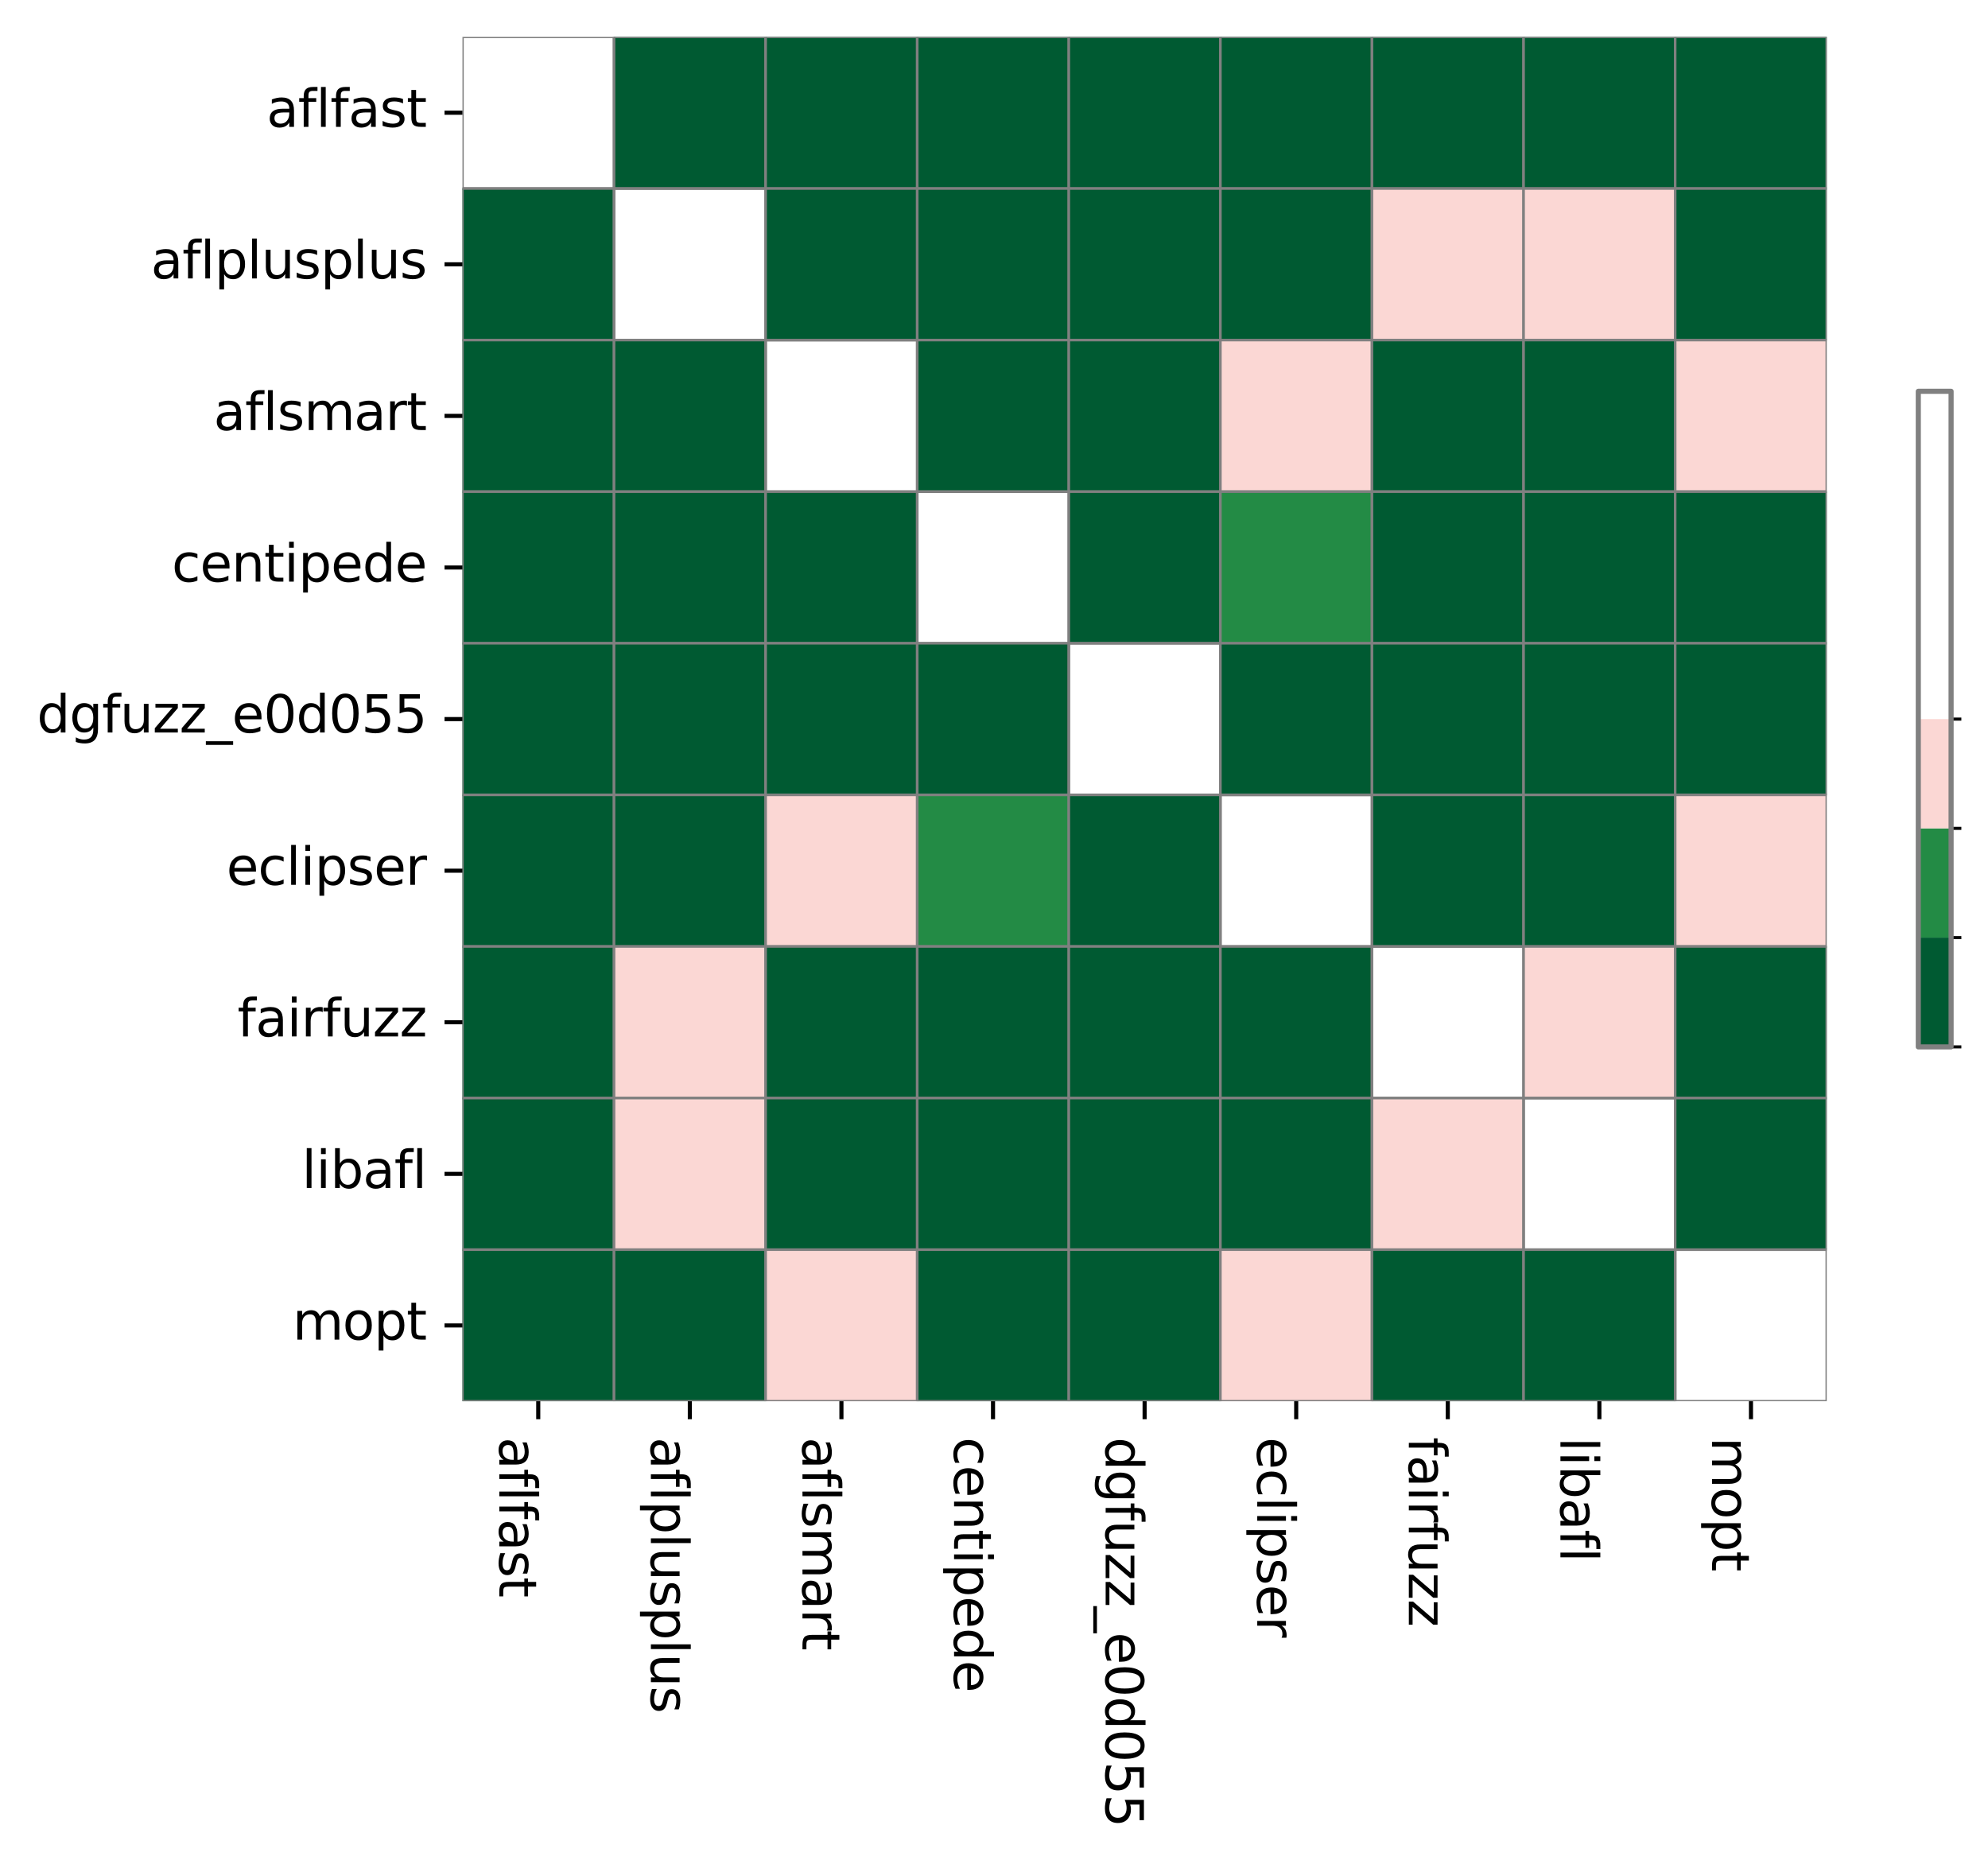 <?xml version="1.0" encoding="utf-8" standalone="no"?>
<!DOCTYPE svg PUBLIC "-//W3C//DTD SVG 1.1//EN"
  "http://www.w3.org/Graphics/SVG/1.1/DTD/svg11.dtd">
<svg xmlns:xlink="http://www.w3.org/1999/xlink" width="387.765pt" height="363.515pt" viewBox="0 0 387.765 363.515" xmlns="http://www.w3.org/2000/svg" version="1.1">
 <defs>
  <style type="text/css">*{stroke-linejoin: round; stroke-linecap: butt}</style>
 </defs>
 <g id="figure_1">
  <g id="patch_1">
   <path d="M 0 363.515 
L 387.765 363.515 
L 387.765 0 
L 0 0 
z
" style="fill: #ffffff"/>
  </g>
  <g id="axes_1">
   <g id="patch_2">
    <path d="M 90.203 273.312 
L 356.315 273.312 
L 356.315 7.2 
L 90.203 7.2 
z
" style="fill: #ffffff"/>
   </g>
   <g id="QuadMesh_1">
    <path d="M 90.203 7.2 
L 119.771 7.2 
L 119.771 36.768 
L 90.203 36.768 
L 90.203 7.2 
" clip-path="url(#p5feb0fbdb9)" style="fill: none; stroke: #808080; stroke-width: 0.5"/>
    <path d="M 119.771 7.2 
L 149.339 7.2 
L 149.339 36.768 
L 119.771 36.768 
L 119.771 7.2 
" clip-path="url(#p5feb0fbdb9)" style="fill: #005a32; stroke: #808080; stroke-width: 0.5"/>
    <path d="M 149.339 7.2 
L 178.907 7.2 
L 178.907 36.768 
L 149.339 36.768 
L 149.339 7.2 
" clip-path="url(#p5feb0fbdb9)" style="fill: #005a32; stroke: #808080; stroke-width: 0.5"/>
    <path d="M 178.907 7.2 
L 208.475 7.2 
L 208.475 36.768 
L 178.907 36.768 
L 178.907 7.2 
" clip-path="url(#p5feb0fbdb9)" style="fill: #005a32; stroke: #808080; stroke-width: 0.5"/>
    <path d="M 208.475 7.2 
L 238.043 7.2 
L 238.043 36.768 
L 208.475 36.768 
L 208.475 7.2 
" clip-path="url(#p5feb0fbdb9)" style="fill: #005a32; stroke: #808080; stroke-width: 0.5"/>
    <path d="M 238.043 7.2 
L 267.611 7.2 
L 267.611 36.768 
L 238.043 36.768 
L 238.043 7.2 
" clip-path="url(#p5feb0fbdb9)" style="fill: #005a32; stroke: #808080; stroke-width: 0.5"/>
    <path d="M 267.611 7.2 
L 297.179 7.2 
L 297.179 36.768 
L 267.611 36.768 
L 267.611 7.2 
" clip-path="url(#p5feb0fbdb9)" style="fill: #005a32; stroke: #808080; stroke-width: 0.5"/>
    <path d="M 297.179 7.2 
L 326.747 7.2 
L 326.747 36.768 
L 297.179 36.768 
L 297.179 7.2 
" clip-path="url(#p5feb0fbdb9)" style="fill: #005a32; stroke: #808080; stroke-width: 0.5"/>
    <path d="M 326.747 7.2 
L 356.315 7.2 
L 356.315 36.768 
L 326.747 36.768 
L 326.747 7.2 
" clip-path="url(#p5feb0fbdb9)" style="fill: #005a32; stroke: #808080; stroke-width: 0.5"/>
    <path d="M 90.203 36.768 
L 119.771 36.768 
L 119.771 66.336 
L 90.203 66.336 
L 90.203 36.768 
" clip-path="url(#p5feb0fbdb9)" style="fill: #005a32; stroke: #808080; stroke-width: 0.5"/>
    <path d="M 119.771 36.768 
L 149.339 36.768 
L 149.339 66.336 
L 119.771 66.336 
L 119.771 36.768 
" clip-path="url(#p5feb0fbdb9)" style="fill: none; stroke: #808080; stroke-width: 0.5"/>
    <path d="M 149.339 36.768 
L 178.907 36.768 
L 178.907 66.336 
L 149.339 66.336 
L 149.339 36.768 
" clip-path="url(#p5feb0fbdb9)" style="fill: #005a32; stroke: #808080; stroke-width: 0.5"/>
    <path d="M 178.907 36.768 
L 208.475 36.768 
L 208.475 66.336 
L 178.907 66.336 
L 178.907 36.768 
" clip-path="url(#p5feb0fbdb9)" style="fill: #005a32; stroke: #808080; stroke-width: 0.5"/>
    <path d="M 208.475 36.768 
L 238.043 36.768 
L 238.043 66.336 
L 208.475 66.336 
L 208.475 36.768 
" clip-path="url(#p5feb0fbdb9)" style="fill: #005a32; stroke: #808080; stroke-width: 0.5"/>
    <path d="M 238.043 36.768 
L 267.611 36.768 
L 267.611 66.336 
L 238.043 66.336 
L 238.043 36.768 
" clip-path="url(#p5feb0fbdb9)" style="fill: #005a32; stroke: #808080; stroke-width: 0.5"/>
    <path d="M 267.611 36.768 
L 297.179 36.768 
L 297.179 66.336 
L 267.611 66.336 
L 267.611 36.768 
" clip-path="url(#p5feb0fbdb9)" style="fill: #fbd7d4; stroke: #808080; stroke-width: 0.5"/>
    <path d="M 297.179 36.768 
L 326.747 36.768 
L 326.747 66.336 
L 297.179 66.336 
L 297.179 36.768 
" clip-path="url(#p5feb0fbdb9)" style="fill: #fbd7d4; stroke: #808080; stroke-width: 0.5"/>
    <path d="M 326.747 36.768 
L 356.315 36.768 
L 356.315 66.336 
L 326.747 66.336 
L 326.747 36.768 
" clip-path="url(#p5feb0fbdb9)" style="fill: #005a32; stroke: #808080; stroke-width: 0.5"/>
    <path d="M 90.203 66.336 
L 119.771 66.336 
L 119.771 95.904 
L 90.203 95.904 
L 90.203 66.336 
" clip-path="url(#p5feb0fbdb9)" style="fill: #005a32; stroke: #808080; stroke-width: 0.5"/>
    <path d="M 119.771 66.336 
L 149.339 66.336 
L 149.339 95.904 
L 119.771 95.904 
L 119.771 66.336 
" clip-path="url(#p5feb0fbdb9)" style="fill: #005a32; stroke: #808080; stroke-width: 0.5"/>
    <path d="M 149.339 66.336 
L 178.907 66.336 
L 178.907 95.904 
L 149.339 95.904 
L 149.339 66.336 
" clip-path="url(#p5feb0fbdb9)" style="fill: none; stroke: #808080; stroke-width: 0.5"/>
    <path d="M 178.907 66.336 
L 208.475 66.336 
L 208.475 95.904 
L 178.907 95.904 
L 178.907 66.336 
" clip-path="url(#p5feb0fbdb9)" style="fill: #005a32; stroke: #808080; stroke-width: 0.5"/>
    <path d="M 208.475 66.336 
L 238.043 66.336 
L 238.043 95.904 
L 208.475 95.904 
L 208.475 66.336 
" clip-path="url(#p5feb0fbdb9)" style="fill: #005a32; stroke: #808080; stroke-width: 0.5"/>
    <path d="M 238.043 66.336 
L 267.611 66.336 
L 267.611 95.904 
L 238.043 95.904 
L 238.043 66.336 
" clip-path="url(#p5feb0fbdb9)" style="fill: #fbd7d4; stroke: #808080; stroke-width: 0.5"/>
    <path d="M 267.611 66.336 
L 297.179 66.336 
L 297.179 95.904 
L 267.611 95.904 
L 267.611 66.336 
" clip-path="url(#p5feb0fbdb9)" style="fill: #005a32; stroke: #808080; stroke-width: 0.5"/>
    <path d="M 297.179 66.336 
L 326.747 66.336 
L 326.747 95.904 
L 297.179 95.904 
L 297.179 66.336 
" clip-path="url(#p5feb0fbdb9)" style="fill: #005a32; stroke: #808080; stroke-width: 0.5"/>
    <path d="M 326.747 66.336 
L 356.315 66.336 
L 356.315 95.904 
L 326.747 95.904 
L 326.747 66.336 
" clip-path="url(#p5feb0fbdb9)" style="fill: #fbd7d4; stroke: #808080; stroke-width: 0.5"/>
    <path d="M 90.203 95.904 
L 119.771 95.904 
L 119.771 125.472 
L 90.203 125.472 
L 90.203 95.904 
" clip-path="url(#p5feb0fbdb9)" style="fill: #005a32; stroke: #808080; stroke-width: 0.5"/>
    <path d="M 119.771 95.904 
L 149.339 95.904 
L 149.339 125.472 
L 119.771 125.472 
L 119.771 95.904 
" clip-path="url(#p5feb0fbdb9)" style="fill: #005a32; stroke: #808080; stroke-width: 0.5"/>
    <path d="M 149.339 95.904 
L 178.907 95.904 
L 178.907 125.472 
L 149.339 125.472 
L 149.339 95.904 
" clip-path="url(#p5feb0fbdb9)" style="fill: #005a32; stroke: #808080; stroke-width: 0.5"/>
    <path d="M 178.907 95.904 
L 208.475 95.904 
L 208.475 125.472 
L 178.907 125.472 
L 178.907 95.904 
" clip-path="url(#p5feb0fbdb9)" style="fill: none; stroke: #808080; stroke-width: 0.5"/>
    <path d="M 208.475 95.904 
L 238.043 95.904 
L 238.043 125.472 
L 208.475 125.472 
L 208.475 95.904 
" clip-path="url(#p5feb0fbdb9)" style="fill: #005a32; stroke: #808080; stroke-width: 0.5"/>
    <path d="M 238.043 95.904 
L 267.611 95.904 
L 267.611 125.472 
L 238.043 125.472 
L 238.043 95.904 
" clip-path="url(#p5feb0fbdb9)" style="fill: #238b45; stroke: #808080; stroke-width: 0.5"/>
    <path d="M 267.611 95.904 
L 297.179 95.904 
L 297.179 125.472 
L 267.611 125.472 
L 267.611 95.904 
" clip-path="url(#p5feb0fbdb9)" style="fill: #005a32; stroke: #808080; stroke-width: 0.5"/>
    <path d="M 297.179 95.904 
L 326.747 95.904 
L 326.747 125.472 
L 297.179 125.472 
L 297.179 95.904 
" clip-path="url(#p5feb0fbdb9)" style="fill: #005a32; stroke: #808080; stroke-width: 0.5"/>
    <path d="M 326.747 95.904 
L 356.315 95.904 
L 356.315 125.472 
L 326.747 125.472 
L 326.747 95.904 
" clip-path="url(#p5feb0fbdb9)" style="fill: #005a32; stroke: #808080; stroke-width: 0.5"/>
    <path d="M 90.203 125.472 
L 119.771 125.472 
L 119.771 155.04 
L 90.203 155.04 
L 90.203 125.472 
" clip-path="url(#p5feb0fbdb9)" style="fill: #005a32; stroke: #808080; stroke-width: 0.5"/>
    <path d="M 119.771 125.472 
L 149.339 125.472 
L 149.339 155.04 
L 119.771 155.04 
L 119.771 125.472 
" clip-path="url(#p5feb0fbdb9)" style="fill: #005a32; stroke: #808080; stroke-width: 0.5"/>
    <path d="M 149.339 125.472 
L 178.907 125.472 
L 178.907 155.04 
L 149.339 155.04 
L 149.339 125.472 
" clip-path="url(#p5feb0fbdb9)" style="fill: #005a32; stroke: #808080; stroke-width: 0.5"/>
    <path d="M 178.907 125.472 
L 208.475 125.472 
L 208.475 155.04 
L 178.907 155.04 
L 178.907 125.472 
" clip-path="url(#p5feb0fbdb9)" style="fill: #005a32; stroke: #808080; stroke-width: 0.5"/>
    <path d="M 208.475 125.472 
L 238.043 125.472 
L 238.043 155.04 
L 208.475 155.04 
L 208.475 125.472 
" clip-path="url(#p5feb0fbdb9)" style="fill: none; stroke: #808080; stroke-width: 0.5"/>
    <path d="M 238.043 125.472 
L 267.611 125.472 
L 267.611 155.04 
L 238.043 155.04 
L 238.043 125.472 
" clip-path="url(#p5feb0fbdb9)" style="fill: #005a32; stroke: #808080; stroke-width: 0.5"/>
    <path d="M 267.611 125.472 
L 297.179 125.472 
L 297.179 155.04 
L 267.611 155.04 
L 267.611 125.472 
" clip-path="url(#p5feb0fbdb9)" style="fill: #005a32; stroke: #808080; stroke-width: 0.5"/>
    <path d="M 297.179 125.472 
L 326.747 125.472 
L 326.747 155.04 
L 297.179 155.04 
L 297.179 125.472 
" clip-path="url(#p5feb0fbdb9)" style="fill: #005a32; stroke: #808080; stroke-width: 0.5"/>
    <path d="M 326.747 125.472 
L 356.315 125.472 
L 356.315 155.04 
L 326.747 155.04 
L 326.747 125.472 
" clip-path="url(#p5feb0fbdb9)" style="fill: #005a32; stroke: #808080; stroke-width: 0.5"/>
    <path d="M 90.203 155.04 
L 119.771 155.04 
L 119.771 184.608 
L 90.203 184.608 
L 90.203 155.04 
" clip-path="url(#p5feb0fbdb9)" style="fill: #005a32; stroke: #808080; stroke-width: 0.5"/>
    <path d="M 119.771 155.04 
L 149.339 155.04 
L 149.339 184.608 
L 119.771 184.608 
L 119.771 155.04 
" clip-path="url(#p5feb0fbdb9)" style="fill: #005a32; stroke: #808080; stroke-width: 0.5"/>
    <path d="M 149.339 155.04 
L 178.907 155.04 
L 178.907 184.608 
L 149.339 184.608 
L 149.339 155.04 
" clip-path="url(#p5feb0fbdb9)" style="fill: #fbd7d4; stroke: #808080; stroke-width: 0.5"/>
    <path d="M 178.907 155.04 
L 208.475 155.04 
L 208.475 184.608 
L 178.907 184.608 
L 178.907 155.04 
" clip-path="url(#p5feb0fbdb9)" style="fill: #238b45; stroke: #808080; stroke-width: 0.5"/>
    <path d="M 208.475 155.04 
L 238.043 155.04 
L 238.043 184.608 
L 208.475 184.608 
L 208.475 155.04 
" clip-path="url(#p5feb0fbdb9)" style="fill: #005a32; stroke: #808080; stroke-width: 0.5"/>
    <path d="M 238.043 155.04 
L 267.611 155.04 
L 267.611 184.608 
L 238.043 184.608 
L 238.043 155.04 
" clip-path="url(#p5feb0fbdb9)" style="fill: none; stroke: #808080; stroke-width: 0.5"/>
    <path d="M 267.611 155.04 
L 297.179 155.04 
L 297.179 184.608 
L 267.611 184.608 
L 267.611 155.04 
" clip-path="url(#p5feb0fbdb9)" style="fill: #005a32; stroke: #808080; stroke-width: 0.5"/>
    <path d="M 297.179 155.04 
L 326.747 155.04 
L 326.747 184.608 
L 297.179 184.608 
L 297.179 155.04 
" clip-path="url(#p5feb0fbdb9)" style="fill: #005a32; stroke: #808080; stroke-width: 0.5"/>
    <path d="M 326.747 155.04 
L 356.315 155.04 
L 356.315 184.608 
L 326.747 184.608 
L 326.747 155.04 
" clip-path="url(#p5feb0fbdb9)" style="fill: #fbd7d4; stroke: #808080; stroke-width: 0.5"/>
    <path d="M 90.203 184.608 
L 119.771 184.608 
L 119.771 214.176 
L 90.203 214.176 
L 90.203 184.608 
" clip-path="url(#p5feb0fbdb9)" style="fill: #005a32; stroke: #808080; stroke-width: 0.5"/>
    <path d="M 119.771 184.608 
L 149.339 184.608 
L 149.339 214.176 
L 119.771 214.176 
L 119.771 184.608 
" clip-path="url(#p5feb0fbdb9)" style="fill: #fbd7d4; stroke: #808080; stroke-width: 0.5"/>
    <path d="M 149.339 184.608 
L 178.907 184.608 
L 178.907 214.176 
L 149.339 214.176 
L 149.339 184.608 
" clip-path="url(#p5feb0fbdb9)" style="fill: #005a32; stroke: #808080; stroke-width: 0.5"/>
    <path d="M 178.907 184.608 
L 208.475 184.608 
L 208.475 214.176 
L 178.907 214.176 
L 178.907 184.608 
" clip-path="url(#p5feb0fbdb9)" style="fill: #005a32; stroke: #808080; stroke-width: 0.5"/>
    <path d="M 208.475 184.608 
L 238.043 184.608 
L 238.043 214.176 
L 208.475 214.176 
L 208.475 184.608 
" clip-path="url(#p5feb0fbdb9)" style="fill: #005a32; stroke: #808080; stroke-width: 0.5"/>
    <path d="M 238.043 184.608 
L 267.611 184.608 
L 267.611 214.176 
L 238.043 214.176 
L 238.043 184.608 
" clip-path="url(#p5feb0fbdb9)" style="fill: #005a32; stroke: #808080; stroke-width: 0.5"/>
    <path d="M 267.611 184.608 
L 297.179 184.608 
L 297.179 214.176 
L 267.611 214.176 
L 267.611 184.608 
" clip-path="url(#p5feb0fbdb9)" style="fill: none; stroke: #808080; stroke-width: 0.5"/>
    <path d="M 297.179 184.608 
L 326.747 184.608 
L 326.747 214.176 
L 297.179 214.176 
L 297.179 184.608 
" clip-path="url(#p5feb0fbdb9)" style="fill: #fbd7d4; stroke: #808080; stroke-width: 0.5"/>
    <path d="M 326.747 184.608 
L 356.315 184.608 
L 356.315 214.176 
L 326.747 214.176 
L 326.747 184.608 
" clip-path="url(#p5feb0fbdb9)" style="fill: #005a32; stroke: #808080; stroke-width: 0.5"/>
    <path d="M 90.203 214.176 
L 119.771 214.176 
L 119.771 243.744 
L 90.203 243.744 
L 90.203 214.176 
" clip-path="url(#p5feb0fbdb9)" style="fill: #005a32; stroke: #808080; stroke-width: 0.5"/>
    <path d="M 119.771 214.176 
L 149.339 214.176 
L 149.339 243.744 
L 119.771 243.744 
L 119.771 214.176 
" clip-path="url(#p5feb0fbdb9)" style="fill: #fbd7d4; stroke: #808080; stroke-width: 0.5"/>
    <path d="M 149.339 214.176 
L 178.907 214.176 
L 178.907 243.744 
L 149.339 243.744 
L 149.339 214.176 
" clip-path="url(#p5feb0fbdb9)" style="fill: #005a32; stroke: #808080; stroke-width: 0.5"/>
    <path d="M 178.907 214.176 
L 208.475 214.176 
L 208.475 243.744 
L 178.907 243.744 
L 178.907 214.176 
" clip-path="url(#p5feb0fbdb9)" style="fill: #005a32; stroke: #808080; stroke-width: 0.5"/>
    <path d="M 208.475 214.176 
L 238.043 214.176 
L 238.043 243.744 
L 208.475 243.744 
L 208.475 214.176 
" clip-path="url(#p5feb0fbdb9)" style="fill: #005a32; stroke: #808080; stroke-width: 0.5"/>
    <path d="M 238.043 214.176 
L 267.611 214.176 
L 267.611 243.744 
L 238.043 243.744 
L 238.043 214.176 
" clip-path="url(#p5feb0fbdb9)" style="fill: #005a32; stroke: #808080; stroke-width: 0.5"/>
    <path d="M 267.611 214.176 
L 297.179 214.176 
L 297.179 243.744 
L 267.611 243.744 
L 267.611 214.176 
" clip-path="url(#p5feb0fbdb9)" style="fill: #fbd7d4; stroke: #808080; stroke-width: 0.5"/>
    <path d="M 297.179 214.176 
L 326.747 214.176 
L 326.747 243.744 
L 297.179 243.744 
L 297.179 214.176 
" clip-path="url(#p5feb0fbdb9)" style="fill: none; stroke: #808080; stroke-width: 0.5"/>
    <path d="M 326.747 214.176 
L 356.315 214.176 
L 356.315 243.744 
L 326.747 243.744 
L 326.747 214.176 
" clip-path="url(#p5feb0fbdb9)" style="fill: #005a32; stroke: #808080; stroke-width: 0.5"/>
    <path d="M 90.203 243.744 
L 119.771 243.744 
L 119.771 273.312 
L 90.203 273.312 
L 90.203 243.744 
" clip-path="url(#p5feb0fbdb9)" style="fill: #005a32; stroke: #808080; stroke-width: 0.5"/>
    <path d="M 119.771 243.744 
L 149.339 243.744 
L 149.339 273.312 
L 119.771 273.312 
L 119.771 243.744 
" clip-path="url(#p5feb0fbdb9)" style="fill: #005a32; stroke: #808080; stroke-width: 0.5"/>
    <path d="M 149.339 243.744 
L 178.907 243.744 
L 178.907 273.312 
L 149.339 273.312 
L 149.339 243.744 
" clip-path="url(#p5feb0fbdb9)" style="fill: #fbd7d4; stroke: #808080; stroke-width: 0.5"/>
    <path d="M 178.907 243.744 
L 208.475 243.744 
L 208.475 273.312 
L 178.907 273.312 
L 178.907 243.744 
" clip-path="url(#p5feb0fbdb9)" style="fill: #005a32; stroke: #808080; stroke-width: 0.5"/>
    <path d="M 208.475 243.744 
L 238.043 243.744 
L 238.043 273.312 
L 208.475 273.312 
L 208.475 243.744 
" clip-path="url(#p5feb0fbdb9)" style="fill: #005a32; stroke: #808080; stroke-width: 0.5"/>
    <path d="M 238.043 243.744 
L 267.611 243.744 
L 267.611 273.312 
L 238.043 273.312 
L 238.043 243.744 
" clip-path="url(#p5feb0fbdb9)" style="fill: #fbd7d4; stroke: #808080; stroke-width: 0.5"/>
    <path d="M 267.611 243.744 
L 297.179 243.744 
L 297.179 273.312 
L 267.611 273.312 
L 267.611 243.744 
" clip-path="url(#p5feb0fbdb9)" style="fill: #005a32; stroke: #808080; stroke-width: 0.5"/>
    <path d="M 297.179 243.744 
L 326.747 243.744 
L 326.747 273.312 
L 297.179 273.312 
L 297.179 243.744 
" clip-path="url(#p5feb0fbdb9)" style="fill: #005a32; stroke: #808080; stroke-width: 0.5"/>
    <path d="M 326.747 243.744 
L 356.315 243.744 
L 356.315 273.312 
L 326.747 273.312 
L 326.747 243.744 
" clip-path="url(#p5feb0fbdb9)" style="fill: none; stroke: #808080; stroke-width: 0.5"/>
   </g>
   <g id="matplotlib.axis_1">
    <g id="xtick_1">
     <g id="line2d_1">
      <defs>
       <path id="md298ed0573" d="M 0 0 
L 0 3.5 
" style="stroke: #000000; stroke-width: 0.8"/>
      </defs>
      <g>
       <use xlink:href="#md298ed0573" x="104.987" y="273.312" style="stroke: #000000; stroke-width: 0.8"/>
      </g>
     </g>
     <g id="text_1">
      <!-- aflfast -->
      <g transform="translate(97.389 280.312) rotate(-270) scale(0.1 -0.1)">
       <defs>
        <path id="DejaVuSans-61" d="M 2194 1759 
Q 1497 1759 1228 1600 
Q 959 1441 959 1056 
Q 959 750 1161 570 
Q 1363 391 1709 391 
Q 2188 391 2477 730 
Q 2766 1069 2766 1631 
L 2766 1759 
L 2194 1759 
z
M 3341 1997 
L 3341 0 
L 2766 0 
L 2766 531 
Q 2569 213 2275 61 
Q 1981 -91 1556 -91 
Q 1019 -91 701 211 
Q 384 513 384 1019 
Q 384 1609 779 1909 
Q 1175 2209 1959 2209 
L 2766 2209 
L 2766 2266 
Q 2766 2663 2505 2880 
Q 2244 3097 1772 3097 
Q 1472 3097 1187 3025 
Q 903 2953 641 2809 
L 641 3341 
Q 956 3463 1253 3523 
Q 1550 3584 1831 3584 
Q 2591 3584 2966 3190 
Q 3341 2797 3341 1997 
z
" transform="scale(0.016)"/>
        <path id="DejaVuSans-66" d="M 2375 4863 
L 2375 4384 
L 1825 4384 
Q 1516 4384 1395 4259 
Q 1275 4134 1275 3809 
L 1275 3500 
L 2222 3500 
L 2222 3053 
L 1275 3053 
L 1275 0 
L 697 0 
L 697 3053 
L 147 3053 
L 147 3500 
L 697 3500 
L 697 3744 
Q 697 4328 969 4595 
Q 1241 4863 1831 4863 
L 2375 4863 
z
" transform="scale(0.016)"/>
        <path id="DejaVuSans-6c" d="M 603 4863 
L 1178 4863 
L 1178 0 
L 603 0 
L 603 4863 
z
" transform="scale(0.016)"/>
        <path id="DejaVuSans-73" d="M 2834 3397 
L 2834 2853 
Q 2591 2978 2328 3040 
Q 2066 3103 1784 3103 
Q 1356 3103 1142 2972 
Q 928 2841 928 2578 
Q 928 2378 1081 2264 
Q 1234 2150 1697 2047 
L 1894 2003 
Q 2506 1872 2764 1633 
Q 3022 1394 3022 966 
Q 3022 478 2636 193 
Q 2250 -91 1575 -91 
Q 1294 -91 989 -36 
Q 684 19 347 128 
L 347 722 
Q 666 556 975 473 
Q 1284 391 1588 391 
Q 1994 391 2212 530 
Q 2431 669 2431 922 
Q 2431 1156 2273 1281 
Q 2116 1406 1581 1522 
L 1381 1569 
Q 847 1681 609 1914 
Q 372 2147 372 2553 
Q 372 3047 722 3315 
Q 1072 3584 1716 3584 
Q 2034 3584 2315 3537 
Q 2597 3491 2834 3397 
z
" transform="scale(0.016)"/>
        <path id="DejaVuSans-74" d="M 1172 4494 
L 1172 3500 
L 2356 3500 
L 2356 3053 
L 1172 3053 
L 1172 1153 
Q 1172 725 1289 603 
Q 1406 481 1766 481 
L 2356 481 
L 2356 0 
L 1766 0 
Q 1100 0 847 248 
Q 594 497 594 1153 
L 594 3053 
L 172 3053 
L 172 3500 
L 594 3500 
L 594 4494 
L 1172 4494 
z
" transform="scale(0.016)"/>
       </defs>
       <use xlink:href="#DejaVuSans-61"/>
       <use xlink:href="#DejaVuSans-66" x="61.279"/>
       <use xlink:href="#DejaVuSans-6c" x="96.484"/>
       <use xlink:href="#DejaVuSans-66" x="124.268"/>
       <use xlink:href="#DejaVuSans-61" x="159.473"/>
       <use xlink:href="#DejaVuSans-73" x="220.752"/>
       <use xlink:href="#DejaVuSans-74" x="272.852"/>
      </g>
     </g>
    </g>
    <g id="xtick_2">
     <g id="line2d_2">
      <g>
       <use xlink:href="#md298ed0573" x="134.555" y="273.312" style="stroke: #000000; stroke-width: 0.8"/>
      </g>
     </g>
     <g id="text_2">
      <!-- aflplusplus -->
      <g transform="translate(126.957 280.312) rotate(-270) scale(0.1 -0.1)">
       <defs>
        <path id="DejaVuSans-70" d="M 1159 525 
L 1159 -1331 
L 581 -1331 
L 581 3500 
L 1159 3500 
L 1159 2969 
Q 1341 3281 1617 3432 
Q 1894 3584 2278 3584 
Q 2916 3584 3314 3078 
Q 3713 2572 3713 1747 
Q 3713 922 3314 415 
Q 2916 -91 2278 -91 
Q 1894 -91 1617 61 
Q 1341 213 1159 525 
z
M 3116 1747 
Q 3116 2381 2855 2742 
Q 2594 3103 2138 3103 
Q 1681 3103 1420 2742 
Q 1159 2381 1159 1747 
Q 1159 1113 1420 752 
Q 1681 391 2138 391 
Q 2594 391 2855 752 
Q 3116 1113 3116 1747 
z
" transform="scale(0.016)"/>
        <path id="DejaVuSans-75" d="M 544 1381 
L 544 3500 
L 1119 3500 
L 1119 1403 
Q 1119 906 1312 657 
Q 1506 409 1894 409 
Q 2359 409 2629 706 
Q 2900 1003 2900 1516 
L 2900 3500 
L 3475 3500 
L 3475 0 
L 2900 0 
L 2900 538 
Q 2691 219 2414 64 
Q 2138 -91 1772 -91 
Q 1169 -91 856 284 
Q 544 659 544 1381 
z
M 1991 3584 
L 1991 3584 
z
" transform="scale(0.016)"/>
       </defs>
       <use xlink:href="#DejaVuSans-61"/>
       <use xlink:href="#DejaVuSans-66" x="61.279"/>
       <use xlink:href="#DejaVuSans-6c" x="96.484"/>
       <use xlink:href="#DejaVuSans-70" x="124.268"/>
       <use xlink:href="#DejaVuSans-6c" x="187.744"/>
       <use xlink:href="#DejaVuSans-75" x="215.527"/>
       <use xlink:href="#DejaVuSans-73" x="278.906"/>
       <use xlink:href="#DejaVuSans-70" x="331.006"/>
       <use xlink:href="#DejaVuSans-6c" x="394.482"/>
       <use xlink:href="#DejaVuSans-75" x="422.266"/>
       <use xlink:href="#DejaVuSans-73" x="485.645"/>
      </g>
     </g>
    </g>
    <g id="xtick_3">
     <g id="line2d_3">
      <g>
       <use xlink:href="#md298ed0573" x="164.123" y="273.312" style="stroke: #000000; stroke-width: 0.8"/>
      </g>
     </g>
     <g id="text_3">
      <!-- aflsmart -->
      <g transform="translate(156.525 280.312) rotate(-270) scale(0.1 -0.1)">
       <defs>
        <path id="DejaVuSans-6d" d="M 3328 2828 
Q 3544 3216 3844 3400 
Q 4144 3584 4550 3584 
Q 5097 3584 5394 3201 
Q 5691 2819 5691 2113 
L 5691 0 
L 5113 0 
L 5113 2094 
Q 5113 2597 4934 2840 
Q 4756 3084 4391 3084 
Q 3944 3084 3684 2787 
Q 3425 2491 3425 1978 
L 3425 0 
L 2847 0 
L 2847 2094 
Q 2847 2600 2669 2842 
Q 2491 3084 2119 3084 
Q 1678 3084 1418 2786 
Q 1159 2488 1159 1978 
L 1159 0 
L 581 0 
L 581 3500 
L 1159 3500 
L 1159 2956 
Q 1356 3278 1631 3431 
Q 1906 3584 2284 3584 
Q 2666 3584 2933 3390 
Q 3200 3197 3328 2828 
z
" transform="scale(0.016)"/>
        <path id="DejaVuSans-72" d="M 2631 2963 
Q 2534 3019 2420 3045 
Q 2306 3072 2169 3072 
Q 1681 3072 1420 2755 
Q 1159 2438 1159 1844 
L 1159 0 
L 581 0 
L 581 3500 
L 1159 3500 
L 1159 2956 
Q 1341 3275 1631 3429 
Q 1922 3584 2338 3584 
Q 2397 3584 2469 3576 
Q 2541 3569 2628 3553 
L 2631 2963 
z
" transform="scale(0.016)"/>
       </defs>
       <use xlink:href="#DejaVuSans-61"/>
       <use xlink:href="#DejaVuSans-66" x="61.279"/>
       <use xlink:href="#DejaVuSans-6c" x="96.484"/>
       <use xlink:href="#DejaVuSans-73" x="124.268"/>
       <use xlink:href="#DejaVuSans-6d" x="176.367"/>
       <use xlink:href="#DejaVuSans-61" x="273.779"/>
       <use xlink:href="#DejaVuSans-72" x="335.059"/>
       <use xlink:href="#DejaVuSans-74" x="376.172"/>
      </g>
     </g>
    </g>
    <g id="xtick_4">
     <g id="line2d_4">
      <g>
       <use xlink:href="#md298ed0573" x="193.691" y="273.312" style="stroke: #000000; stroke-width: 0.8"/>
      </g>
     </g>
     <g id="text_4">
      <!-- centipede -->
      <g transform="translate(186.093 280.312) rotate(-270) scale(0.1 -0.1)">
       <defs>
        <path id="DejaVuSans-63" d="M 3122 3366 
L 3122 2828 
Q 2878 2963 2633 3030 
Q 2388 3097 2138 3097 
Q 1578 3097 1268 2742 
Q 959 2388 959 1747 
Q 959 1106 1268 751 
Q 1578 397 2138 397 
Q 2388 397 2633 464 
Q 2878 531 3122 666 
L 3122 134 
Q 2881 22 2623 -34 
Q 2366 -91 2075 -91 
Q 1284 -91 818 406 
Q 353 903 353 1747 
Q 353 2603 823 3093 
Q 1294 3584 2113 3584 
Q 2378 3584 2631 3529 
Q 2884 3475 3122 3366 
z
" transform="scale(0.016)"/>
        <path id="DejaVuSans-65" d="M 3597 1894 
L 3597 1613 
L 953 1613 
Q 991 1019 1311 708 
Q 1631 397 2203 397 
Q 2534 397 2845 478 
Q 3156 559 3463 722 
L 3463 178 
Q 3153 47 2828 -22 
Q 2503 -91 2169 -91 
Q 1331 -91 842 396 
Q 353 884 353 1716 
Q 353 2575 817 3079 
Q 1281 3584 2069 3584 
Q 2775 3584 3186 3129 
Q 3597 2675 3597 1894 
z
M 3022 2063 
Q 3016 2534 2758 2815 
Q 2500 3097 2075 3097 
Q 1594 3097 1305 2825 
Q 1016 2553 972 2059 
L 3022 2063 
z
" transform="scale(0.016)"/>
        <path id="DejaVuSans-6e" d="M 3513 2113 
L 3513 0 
L 2938 0 
L 2938 2094 
Q 2938 2591 2744 2837 
Q 2550 3084 2163 3084 
Q 1697 3084 1428 2787 
Q 1159 2491 1159 1978 
L 1159 0 
L 581 0 
L 581 3500 
L 1159 3500 
L 1159 2956 
Q 1366 3272 1645 3428 
Q 1925 3584 2291 3584 
Q 2894 3584 3203 3211 
Q 3513 2838 3513 2113 
z
" transform="scale(0.016)"/>
        <path id="DejaVuSans-69" d="M 603 3500 
L 1178 3500 
L 1178 0 
L 603 0 
L 603 3500 
z
M 603 4863 
L 1178 4863 
L 1178 4134 
L 603 4134 
L 603 4863 
z
" transform="scale(0.016)"/>
        <path id="DejaVuSans-64" d="M 2906 2969 
L 2906 4863 
L 3481 4863 
L 3481 0 
L 2906 0 
L 2906 525 
Q 2725 213 2448 61 
Q 2172 -91 1784 -91 
Q 1150 -91 751 415 
Q 353 922 353 1747 
Q 353 2572 751 3078 
Q 1150 3584 1784 3584 
Q 2172 3584 2448 3432 
Q 2725 3281 2906 2969 
z
M 947 1747 
Q 947 1113 1208 752 
Q 1469 391 1925 391 
Q 2381 391 2643 752 
Q 2906 1113 2906 1747 
Q 2906 2381 2643 2742 
Q 2381 3103 1925 3103 
Q 1469 3103 1208 2742 
Q 947 2381 947 1747 
z
" transform="scale(0.016)"/>
       </defs>
       <use xlink:href="#DejaVuSans-63"/>
       <use xlink:href="#DejaVuSans-65" x="54.98"/>
       <use xlink:href="#DejaVuSans-6e" x="116.504"/>
       <use xlink:href="#DejaVuSans-74" x="179.883"/>
       <use xlink:href="#DejaVuSans-69" x="219.092"/>
       <use xlink:href="#DejaVuSans-70" x="246.875"/>
       <use xlink:href="#DejaVuSans-65" x="310.352"/>
       <use xlink:href="#DejaVuSans-64" x="371.875"/>
       <use xlink:href="#DejaVuSans-65" x="435.352"/>
      </g>
     </g>
    </g>
    <g id="xtick_5">
     <g id="line2d_5">
      <g>
       <use xlink:href="#md298ed0573" x="223.259" y="273.312" style="stroke: #000000; stroke-width: 0.8"/>
      </g>
     </g>
     <g id="text_5">
      <!-- dgfuzz_e0d055 -->
      <g transform="translate(215.661 280.312) rotate(-270) scale(0.1 -0.1)">
       <defs>
        <path id="DejaVuSans-67" d="M 2906 1791 
Q 2906 2416 2648 2759 
Q 2391 3103 1925 3103 
Q 1463 3103 1205 2759 
Q 947 2416 947 1791 
Q 947 1169 1205 825 
Q 1463 481 1925 481 
Q 2391 481 2648 825 
Q 2906 1169 2906 1791 
z
M 3481 434 
Q 3481 -459 3084 -895 
Q 2688 -1331 1869 -1331 
Q 1566 -1331 1297 -1286 
Q 1028 -1241 775 -1147 
L 775 -588 
Q 1028 -725 1275 -790 
Q 1522 -856 1778 -856 
Q 2344 -856 2625 -561 
Q 2906 -266 2906 331 
L 2906 616 
Q 2728 306 2450 153 
Q 2172 0 1784 0 
Q 1141 0 747 490 
Q 353 981 353 1791 
Q 353 2603 747 3093 
Q 1141 3584 1784 3584 
Q 2172 3584 2450 3431 
Q 2728 3278 2906 2969 
L 2906 3500 
L 3481 3500 
L 3481 434 
z
" transform="scale(0.016)"/>
        <path id="DejaVuSans-7a" d="M 353 3500 
L 3084 3500 
L 3084 2975 
L 922 459 
L 3084 459 
L 3084 0 
L 275 0 
L 275 525 
L 2438 3041 
L 353 3041 
L 353 3500 
z
" transform="scale(0.016)"/>
        <path id="DejaVuSans-5f" d="M 3263 -1063 
L 3263 -1509 
L -63 -1509 
L -63 -1063 
L 3263 -1063 
z
" transform="scale(0.016)"/>
        <path id="DejaVuSans-30" d="M 2034 4250 
Q 1547 4250 1301 3770 
Q 1056 3291 1056 2328 
Q 1056 1369 1301 889 
Q 1547 409 2034 409 
Q 2525 409 2770 889 
Q 3016 1369 3016 2328 
Q 3016 3291 2770 3770 
Q 2525 4250 2034 4250 
z
M 2034 4750 
Q 2819 4750 3233 4129 
Q 3647 3509 3647 2328 
Q 3647 1150 3233 529 
Q 2819 -91 2034 -91 
Q 1250 -91 836 529 
Q 422 1150 422 2328 
Q 422 3509 836 4129 
Q 1250 4750 2034 4750 
z
" transform="scale(0.016)"/>
        <path id="DejaVuSans-35" d="M 691 4666 
L 3169 4666 
L 3169 4134 
L 1269 4134 
L 1269 2991 
Q 1406 3038 1543 3061 
Q 1681 3084 1819 3084 
Q 2600 3084 3056 2656 
Q 3513 2228 3513 1497 
Q 3513 744 3044 326 
Q 2575 -91 1722 -91 
Q 1428 -91 1123 -41 
Q 819 9 494 109 
L 494 744 
Q 775 591 1075 516 
Q 1375 441 1709 441 
Q 2250 441 2565 725 
Q 2881 1009 2881 1497 
Q 2881 1984 2565 2268 
Q 2250 2553 1709 2553 
Q 1456 2553 1204 2497 
Q 953 2441 691 2322 
L 691 4666 
z
" transform="scale(0.016)"/>
       </defs>
       <use xlink:href="#DejaVuSans-64"/>
       <use xlink:href="#DejaVuSans-67" x="63.477"/>
       <use xlink:href="#DejaVuSans-66" x="126.953"/>
       <use xlink:href="#DejaVuSans-75" x="162.158"/>
       <use xlink:href="#DejaVuSans-7a" x="225.537"/>
       <use xlink:href="#DejaVuSans-7a" x="278.027"/>
       <use xlink:href="#DejaVuSans-5f" x="330.518"/>
       <use xlink:href="#DejaVuSans-65" x="380.518"/>
       <use xlink:href="#DejaVuSans-30" x="442.041"/>
       <use xlink:href="#DejaVuSans-64" x="505.664"/>
       <use xlink:href="#DejaVuSans-30" x="569.141"/>
       <use xlink:href="#DejaVuSans-35" x="632.764"/>
       <use xlink:href="#DejaVuSans-35" x="696.387"/>
      </g>
     </g>
    </g>
    <g id="xtick_6">
     <g id="line2d_6">
      <g>
       <use xlink:href="#md298ed0573" x="252.827" y="273.312" style="stroke: #000000; stroke-width: 0.8"/>
      </g>
     </g>
     <g id="text_6">
      <!-- eclipser -->
      <g transform="translate(245.229 280.312) rotate(-270) scale(0.1 -0.1)">
       <use xlink:href="#DejaVuSans-65"/>
       <use xlink:href="#DejaVuSans-63" x="61.523"/>
       <use xlink:href="#DejaVuSans-6c" x="116.504"/>
       <use xlink:href="#DejaVuSans-69" x="144.287"/>
       <use xlink:href="#DejaVuSans-70" x="172.07"/>
       <use xlink:href="#DejaVuSans-73" x="235.547"/>
       <use xlink:href="#DejaVuSans-65" x="287.646"/>
       <use xlink:href="#DejaVuSans-72" x="349.17"/>
      </g>
     </g>
    </g>
    <g id="xtick_7">
     <g id="line2d_7">
      <g>
       <use xlink:href="#md298ed0573" x="282.395" y="273.312" style="stroke: #000000; stroke-width: 0.8"/>
      </g>
     </g>
     <g id="text_7">
      <!-- fairfuzz -->
      <g transform="translate(274.797 280.312) rotate(-270) scale(0.1 -0.1)">
       <use xlink:href="#DejaVuSans-66"/>
       <use xlink:href="#DejaVuSans-61" x="35.205"/>
       <use xlink:href="#DejaVuSans-69" x="96.484"/>
       <use xlink:href="#DejaVuSans-72" x="124.268"/>
       <use xlink:href="#DejaVuSans-66" x="165.381"/>
       <use xlink:href="#DejaVuSans-75" x="200.586"/>
       <use xlink:href="#DejaVuSans-7a" x="263.965"/>
       <use xlink:href="#DejaVuSans-7a" x="316.455"/>
      </g>
     </g>
    </g>
    <g id="xtick_8">
     <g id="line2d_8">
      <g>
       <use xlink:href="#md298ed0573" x="311.963" y="273.312" style="stroke: #000000; stroke-width: 0.8"/>
      </g>
     </g>
     <g id="text_8">
      <!-- libafl -->
      <g transform="translate(304.365 280.312) rotate(-270) scale(0.1 -0.1)">
       <defs>
        <path id="DejaVuSans-62" d="M 3116 1747 
Q 3116 2381 2855 2742 
Q 2594 3103 2138 3103 
Q 1681 3103 1420 2742 
Q 1159 2381 1159 1747 
Q 1159 1113 1420 752 
Q 1681 391 2138 391 
Q 2594 391 2855 752 
Q 3116 1113 3116 1747 
z
M 1159 2969 
Q 1341 3281 1617 3432 
Q 1894 3584 2278 3584 
Q 2916 3584 3314 3078 
Q 3713 2572 3713 1747 
Q 3713 922 3314 415 
Q 2916 -91 2278 -91 
Q 1894 -91 1617 61 
Q 1341 213 1159 525 
L 1159 0 
L 581 0 
L 581 4863 
L 1159 4863 
L 1159 2969 
z
" transform="scale(0.016)"/>
       </defs>
       <use xlink:href="#DejaVuSans-6c"/>
       <use xlink:href="#DejaVuSans-69" x="27.783"/>
       <use xlink:href="#DejaVuSans-62" x="55.566"/>
       <use xlink:href="#DejaVuSans-61" x="119.043"/>
       <use xlink:href="#DejaVuSans-66" x="180.322"/>
       <use xlink:href="#DejaVuSans-6c" x="215.527"/>
      </g>
     </g>
    </g>
    <g id="xtick_9">
     <g id="line2d_9">
      <g>
       <use xlink:href="#md298ed0573" x="341.531" y="273.312" style="stroke: #000000; stroke-width: 0.8"/>
      </g>
     </g>
     <g id="text_9">
      <!-- mopt -->
      <g transform="translate(333.933 280.312) rotate(-270) scale(0.1 -0.1)">
       <defs>
        <path id="DejaVuSans-6f" d="M 1959 3097 
Q 1497 3097 1228 2736 
Q 959 2375 959 1747 
Q 959 1119 1226 758 
Q 1494 397 1959 397 
Q 2419 397 2687 759 
Q 2956 1122 2956 1747 
Q 2956 2369 2687 2733 
Q 2419 3097 1959 3097 
z
M 1959 3584 
Q 2709 3584 3137 3096 
Q 3566 2609 3566 1747 
Q 3566 888 3137 398 
Q 2709 -91 1959 -91 
Q 1206 -91 779 398 
Q 353 888 353 1747 
Q 353 2609 779 3096 
Q 1206 3584 1959 3584 
z
" transform="scale(0.016)"/>
       </defs>
       <use xlink:href="#DejaVuSans-6d"/>
       <use xlink:href="#DejaVuSans-6f" x="97.412"/>
       <use xlink:href="#DejaVuSans-70" x="158.594"/>
       <use xlink:href="#DejaVuSans-74" x="222.07"/>
      </g>
     </g>
    </g>
   </g>
   <g id="matplotlib.axis_2">
    <g id="ytick_1">
     <g id="line2d_10">
      <defs>
       <path id="mab345cbc2f" d="M 0 0 
L -3.5 0 
" style="stroke: #000000; stroke-width: 0.8"/>
      </defs>
      <g>
       <use xlink:href="#mab345cbc2f" x="90.203" y="21.984" style="stroke: #000000; stroke-width: 0.8"/>
      </g>
     </g>
     <g id="text_10">
      <!-- aflfast -->
      <g transform="translate(51.998 24.743) scale(0.1 -0.1)">
       <use xlink:href="#DejaVuSans-61"/>
       <use xlink:href="#DejaVuSans-66" x="61.279"/>
       <use xlink:href="#DejaVuSans-6c" x="96.484"/>
       <use xlink:href="#DejaVuSans-66" x="124.268"/>
       <use xlink:href="#DejaVuSans-61" x="159.473"/>
       <use xlink:href="#DejaVuSans-73" x="220.752"/>
       <use xlink:href="#DejaVuSans-74" x="272.852"/>
      </g>
     </g>
    </g>
    <g id="ytick_2">
     <g id="line2d_11">
      <g>
       <use xlink:href="#mab345cbc2f" x="90.203" y="51.552" style="stroke: #000000; stroke-width: 0.8"/>
      </g>
     </g>
     <g id="text_11">
      <!-- aflplusplus -->
      <g transform="translate(29.43 54.311) scale(0.1 -0.1)">
       <use xlink:href="#DejaVuSans-61"/>
       <use xlink:href="#DejaVuSans-66" x="61.279"/>
       <use xlink:href="#DejaVuSans-6c" x="96.484"/>
       <use xlink:href="#DejaVuSans-70" x="124.268"/>
       <use xlink:href="#DejaVuSans-6c" x="187.744"/>
       <use xlink:href="#DejaVuSans-75" x="215.527"/>
       <use xlink:href="#DejaVuSans-73" x="278.906"/>
       <use xlink:href="#DejaVuSans-70" x="331.006"/>
       <use xlink:href="#DejaVuSans-6c" x="394.482"/>
       <use xlink:href="#DejaVuSans-75" x="422.266"/>
       <use xlink:href="#DejaVuSans-73" x="485.645"/>
      </g>
     </g>
    </g>
    <g id="ytick_3">
     <g id="line2d_12">
      <g>
       <use xlink:href="#mab345cbc2f" x="90.203" y="81.12" style="stroke: #000000; stroke-width: 0.8"/>
      </g>
     </g>
     <g id="text_12">
      <!-- aflsmart -->
      <g transform="translate(41.667 83.879) scale(0.1 -0.1)">
       <use xlink:href="#DejaVuSans-61"/>
       <use xlink:href="#DejaVuSans-66" x="61.279"/>
       <use xlink:href="#DejaVuSans-6c" x="96.484"/>
       <use xlink:href="#DejaVuSans-73" x="124.268"/>
       <use xlink:href="#DejaVuSans-6d" x="176.367"/>
       <use xlink:href="#DejaVuSans-61" x="273.779"/>
       <use xlink:href="#DejaVuSans-72" x="335.059"/>
       <use xlink:href="#DejaVuSans-74" x="376.172"/>
      </g>
     </g>
    </g>
    <g id="ytick_4">
     <g id="line2d_13">
      <g>
       <use xlink:href="#mab345cbc2f" x="90.203" y="110.688" style="stroke: #000000; stroke-width: 0.8"/>
      </g>
     </g>
     <g id="text_13">
      <!-- centipede -->
      <g transform="translate(33.513 113.447) scale(0.1 -0.1)">
       <use xlink:href="#DejaVuSans-63"/>
       <use xlink:href="#DejaVuSans-65" x="54.98"/>
       <use xlink:href="#DejaVuSans-6e" x="116.504"/>
       <use xlink:href="#DejaVuSans-74" x="179.883"/>
       <use xlink:href="#DejaVuSans-69" x="219.092"/>
       <use xlink:href="#DejaVuSans-70" x="246.875"/>
       <use xlink:href="#DejaVuSans-65" x="310.352"/>
       <use xlink:href="#DejaVuSans-64" x="371.875"/>
       <use xlink:href="#DejaVuSans-65" x="435.352"/>
      </g>
     </g>
    </g>
    <g id="ytick_5">
     <g id="line2d_14">
      <g>
       <use xlink:href="#mab345cbc2f" x="90.203" y="140.256" style="stroke: #000000; stroke-width: 0.8"/>
      </g>
     </g>
     <g id="text_14">
      <!-- dgfuzz_e0d055 -->
      <g transform="translate(7.2 142.876) scale(0.1 -0.1)">
       <use xlink:href="#DejaVuSans-64"/>
       <use xlink:href="#DejaVuSans-67" x="63.477"/>
       <use xlink:href="#DejaVuSans-66" x="126.953"/>
       <use xlink:href="#DejaVuSans-75" x="162.158"/>
       <use xlink:href="#DejaVuSans-7a" x="225.537"/>
       <use xlink:href="#DejaVuSans-7a" x="278.027"/>
       <use xlink:href="#DejaVuSans-5f" x="330.518"/>
       <use xlink:href="#DejaVuSans-65" x="380.518"/>
       <use xlink:href="#DejaVuSans-30" x="442.041"/>
       <use xlink:href="#DejaVuSans-64" x="505.664"/>
       <use xlink:href="#DejaVuSans-30" x="569.141"/>
       <use xlink:href="#DejaVuSans-35" x="632.764"/>
       <use xlink:href="#DejaVuSans-35" x="696.387"/>
      </g>
     </g>
    </g>
    <g id="ytick_6">
     <g id="line2d_15">
      <g>
       <use xlink:href="#mab345cbc2f" x="90.203" y="169.824" style="stroke: #000000; stroke-width: 0.8"/>
      </g>
     </g>
     <g id="text_15">
      <!-- eclipser -->
      <g transform="translate(44.173 172.583) scale(0.1 -0.1)">
       <use xlink:href="#DejaVuSans-65"/>
       <use xlink:href="#DejaVuSans-63" x="61.523"/>
       <use xlink:href="#DejaVuSans-6c" x="116.504"/>
       <use xlink:href="#DejaVuSans-69" x="144.287"/>
       <use xlink:href="#DejaVuSans-70" x="172.07"/>
       <use xlink:href="#DejaVuSans-73" x="235.547"/>
       <use xlink:href="#DejaVuSans-65" x="287.646"/>
       <use xlink:href="#DejaVuSans-72" x="349.17"/>
      </g>
     </g>
    </g>
    <g id="ytick_7">
     <g id="line2d_16">
      <g>
       <use xlink:href="#mab345cbc2f" x="90.203" y="199.392" style="stroke: #000000; stroke-width: 0.8"/>
      </g>
     </g>
     <g id="text_16">
      <!-- fairfuzz -->
      <g transform="translate(46.311 202.151) scale(0.1 -0.1)">
       <use xlink:href="#DejaVuSans-66"/>
       <use xlink:href="#DejaVuSans-61" x="35.205"/>
       <use xlink:href="#DejaVuSans-69" x="96.484"/>
       <use xlink:href="#DejaVuSans-72" x="124.268"/>
       <use xlink:href="#DejaVuSans-66" x="165.381"/>
       <use xlink:href="#DejaVuSans-75" x="200.586"/>
       <use xlink:href="#DejaVuSans-7a" x="263.965"/>
       <use xlink:href="#DejaVuSans-7a" x="316.455"/>
      </g>
     </g>
    </g>
    <g id="ytick_8">
     <g id="line2d_17">
      <g>
       <use xlink:href="#mab345cbc2f" x="90.203" y="228.96" style="stroke: #000000; stroke-width: 0.8"/>
      </g>
     </g>
     <g id="text_17">
      <!-- libafl -->
      <g transform="translate(58.872 231.719) scale(0.1 -0.1)">
       <use xlink:href="#DejaVuSans-6c"/>
       <use xlink:href="#DejaVuSans-69" x="27.783"/>
       <use xlink:href="#DejaVuSans-62" x="55.566"/>
       <use xlink:href="#DejaVuSans-61" x="119.043"/>
       <use xlink:href="#DejaVuSans-66" x="180.322"/>
       <use xlink:href="#DejaVuSans-6c" x="215.527"/>
      </g>
     </g>
    </g>
    <g id="ytick_9">
     <g id="line2d_18">
      <g>
       <use xlink:href="#mab345cbc2f" x="90.203" y="258.528" style="stroke: #000000; stroke-width: 0.8"/>
      </g>
     </g>
     <g id="text_18">
      <!-- mopt -->
      <g transform="translate(57.075 261.287) scale(0.1 -0.1)">
       <use xlink:href="#DejaVuSans-6d"/>
       <use xlink:href="#DejaVuSans-6f" x="97.412"/>
       <use xlink:href="#DejaVuSans-70" x="158.594"/>
       <use xlink:href="#DejaVuSans-74" x="222.07"/>
      </g>
     </g>
    </g>
   </g>
  </g>
  <g id="axes_2">
   <g id="patch_3">
    <path d="M 374.171 204.192 
L 380.565 204.192 
L 380.565 76.32 
L 374.171 76.32 
z
" style="fill: #ffffff"/>
   </g>
   <g id="QuadMesh_2">
    <path d="M 374.171 204.192 
L 380.565 204.192 
L 380.565 182.88 
L 374.171 182.88 
L 374.171 204.192 
" clip-path="url(#p2e06103823)" style="fill: #005a32"/>
    <path d="M 374.171 182.88 
L 380.565 182.88 
L 380.565 161.568 
L 374.171 161.568 
L 374.171 182.88 
" clip-path="url(#p2e06103823)" style="fill: #238b45"/>
    <path d="M 374.171 161.568 
L 380.565 161.568 
L 380.565 140.256 
L 374.171 140.256 
L 374.171 161.568 
" clip-path="url(#p2e06103823)" style="fill: #fbd7d4"/>
   </g>
   <g id="matplotlib.axis_3"/>
   <g id="matplotlib.axis_4">
    <g id="ytick_10">
     <g id="line2d_19"/>
    </g>
    <g id="ytick_11">
     <g id="line2d_20"/>
    </g>
    <g id="ytick_12">
     <g id="line2d_21"/>
    </g>
    <g id="ytick_13">
     <g id="line2d_22"/>
    </g>
    <g id="ytick_14">
     <g id="line2d_23">
      <defs>
       <path id="m500f64ab45" d="M 0 0 
L 2 0 
" style="stroke: #000000; stroke-width: 0.6"/>
      </defs>
      <g>
       <use xlink:href="#m500f64ab45" x="380.565" y="204.192" style="stroke: #000000; stroke-width: 0.6"/>
      </g>
     </g>
    </g>
    <g id="ytick_15">
     <g id="line2d_24">
      <g>
       <use xlink:href="#m500f64ab45" x="380.565" y="182.88" style="stroke: #000000; stroke-width: 0.6"/>
      </g>
     </g>
    </g>
    <g id="ytick_16">
     <g id="line2d_25">
      <g>
       <use xlink:href="#m500f64ab45" x="380.565" y="161.568" style="stroke: #000000; stroke-width: 0.6"/>
      </g>
     </g>
    </g>
    <g id="ytick_17">
     <g id="line2d_26">
      <g>
       <use xlink:href="#m500f64ab45" x="380.565" y="140.256" style="stroke: #000000; stroke-width: 0.6"/>
      </g>
     </g>
    </g>
   </g>
   <g id="LineCollection_1"/>
   <g id="patch_4">
    <path d="M 374.171 204.192 
L 377.368 204.192 
L 380.565 204.192 
L 380.565 76.32 
L 377.368 76.32 
L 374.171 76.32 
L 374.171 204.192 
z
" style="fill: none; stroke: #808080; stroke-linejoin: miter; stroke-linecap: square"/>
   </g>
  </g>
 </g>
 <defs>
  <clipPath id="p5feb0fbdb9">
   <rect x="90.203" y="7.2" width="266.112" height="266.112"/>
  </clipPath>
  <clipPath id="p2e06103823">
   <rect x="374.171" y="76.32" width="6.394" height="127.872"/>
  </clipPath>
 </defs>
</svg>
